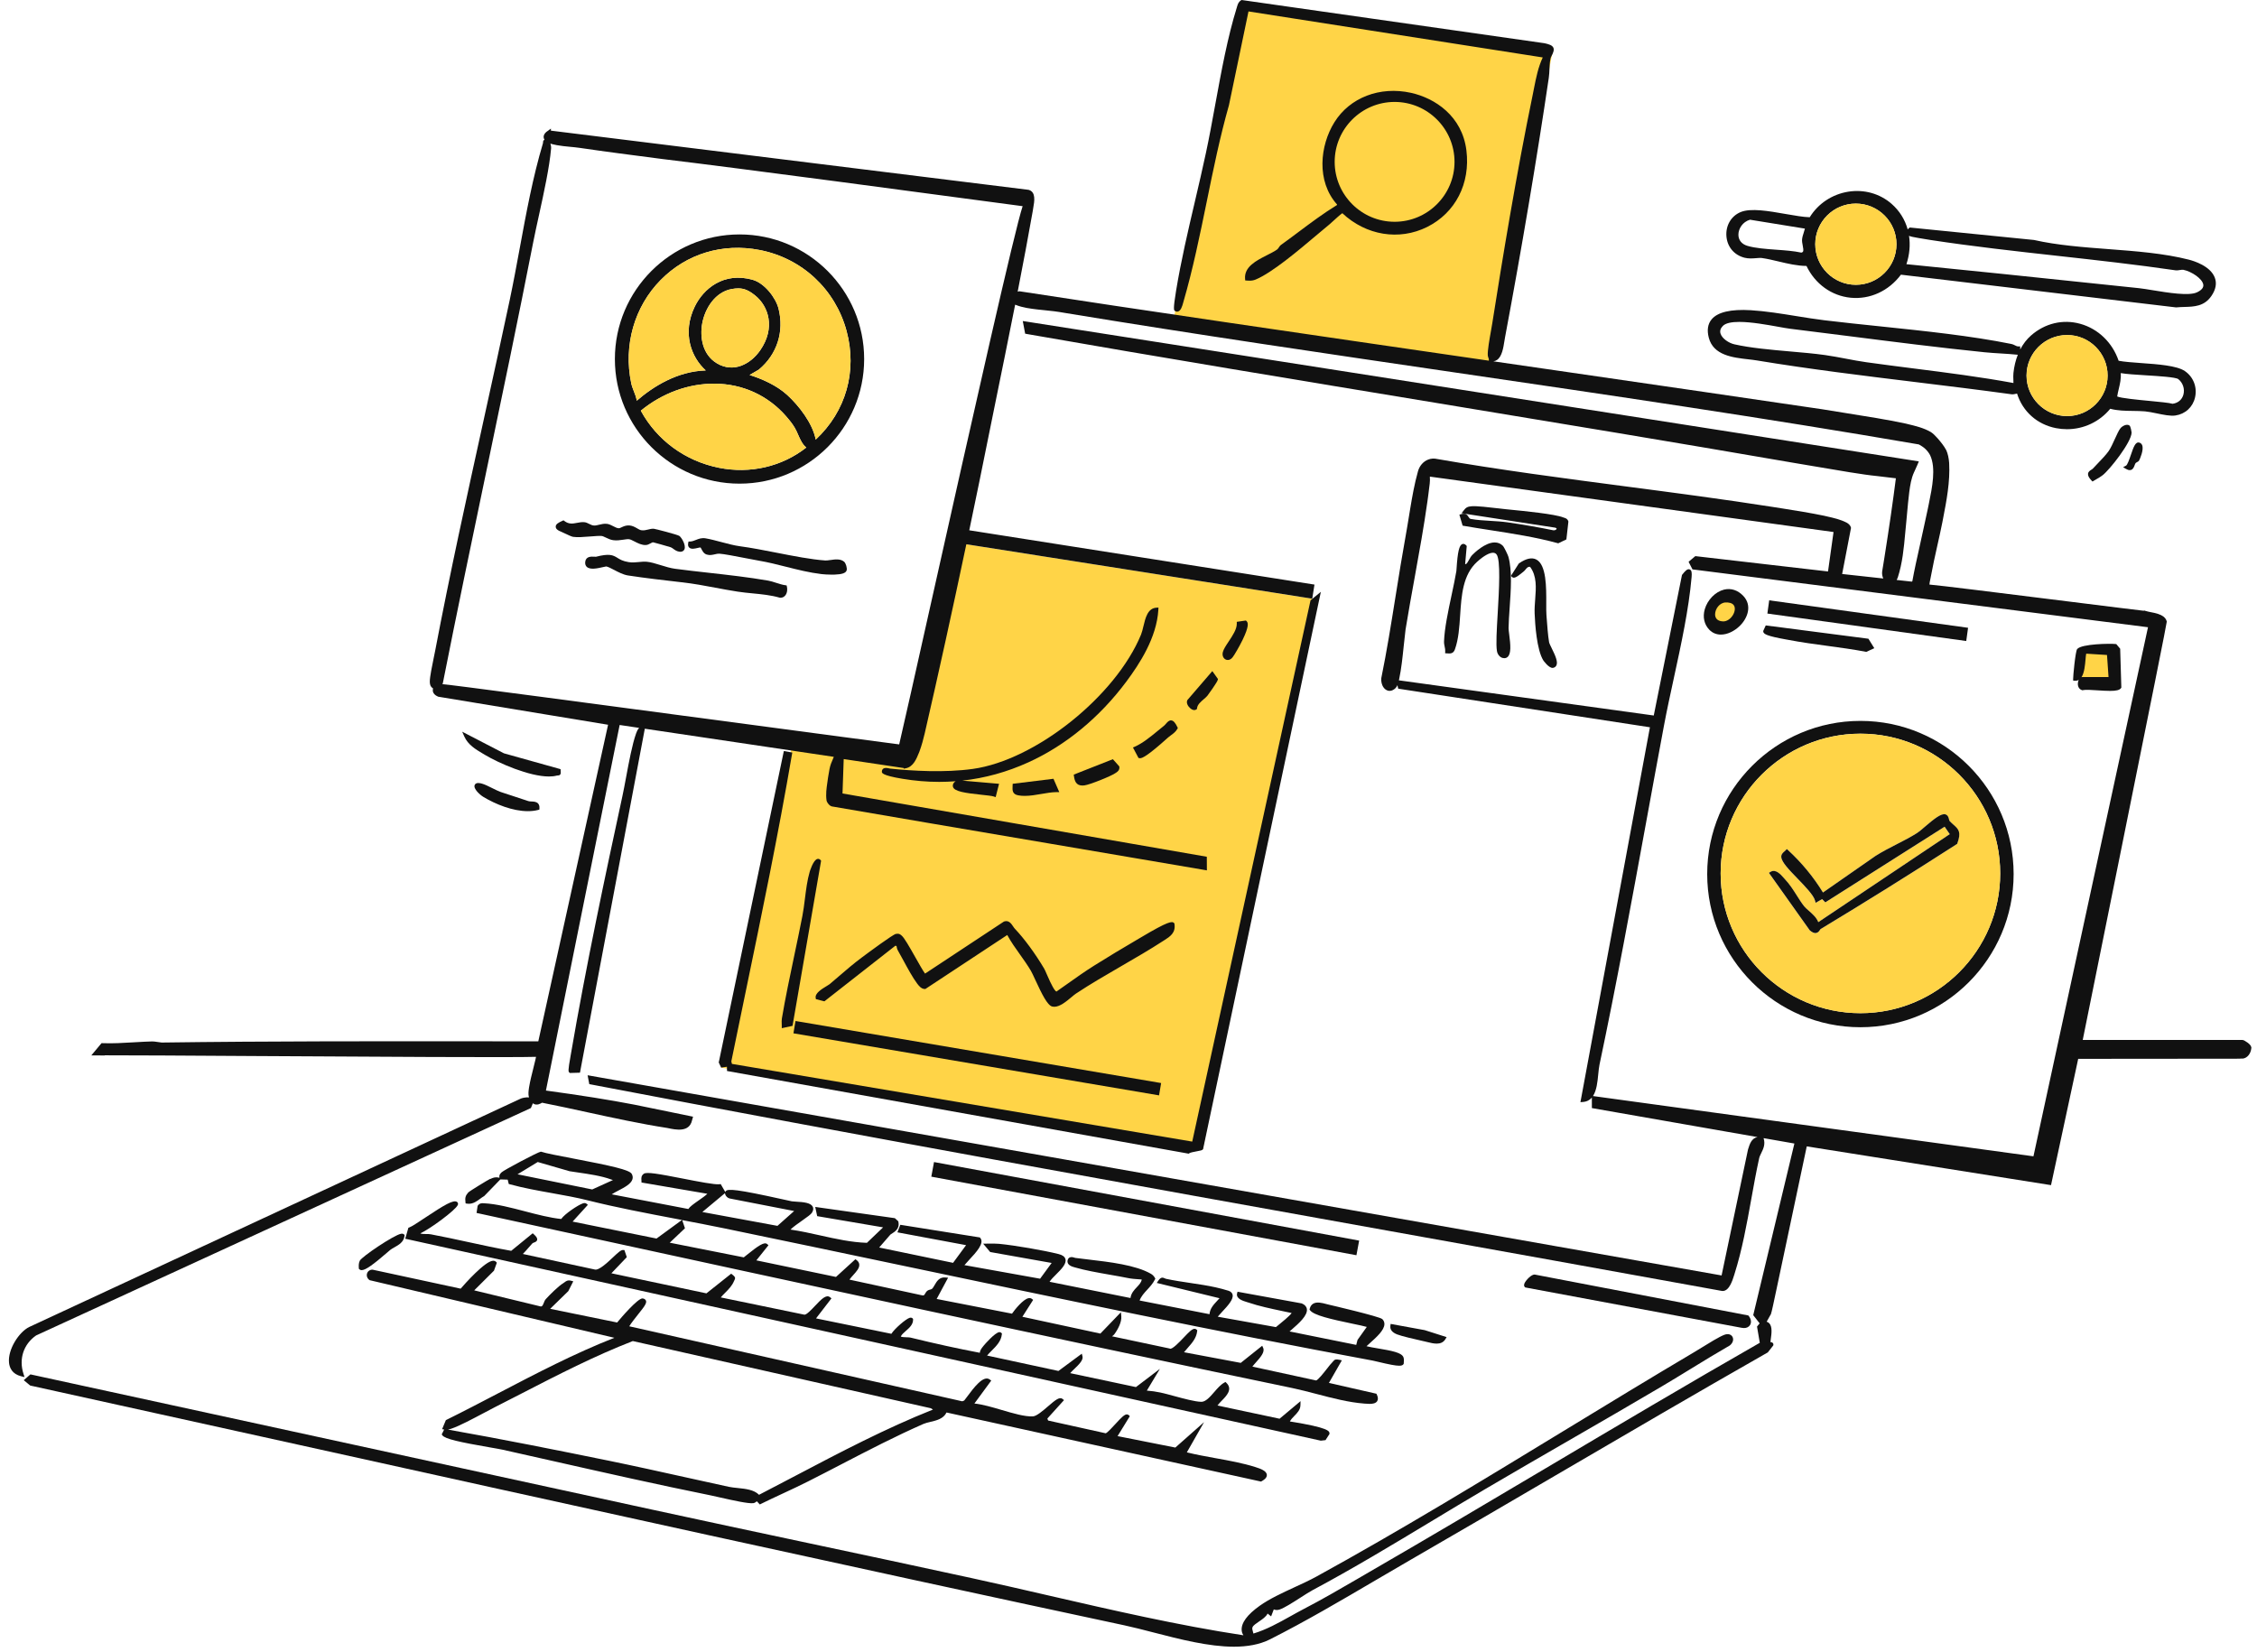 <?xml version="1.0" encoding="UTF-8"?>
<svg xmlns="http://www.w3.org/2000/svg" width="194" height="142" viewBox="0 0 194 142" fill="none">
  <path d="M181.8 55.812H178.918V58.695H181.8V55.812Z" fill="#FFD447"></path>
  <path d="M148.224 53.611C148.843 53.611 149.346 53.109 149.346 52.489C149.346 51.87 148.843 51.367 148.224 51.367C147.604 51.367 147.102 51.87 147.102 52.489C147.102 53.109 147.604 53.611 148.224 53.611Z" fill="#FFD447"></path>
  <path d="M100.801 27.81L128.214 31.69L133.518 4.099L106.337 0.562L100.801 27.81Z" fill="#FFD447"></path>
  <path d="M83.061 46.787L112.793 51.465L103.377 98.817L92.295 97L61.984 91.774L68.199 63.553L78.128 65.179L81.758 46.629" fill="#FFD447"></path>
  <path d="M193.501 89.997C193.486 89.944 193.457 89.889 193.432 89.853C193.295 89.679 193.122 89.571 192.94 89.463C192.927 89.455 192.913 89.449 192.896 89.441L192.848 89.42C192.83 89.413 192.811 89.407 192.79 89.403C192.769 89.399 192.746 89.397 192.717 89.395H179.021C179.348 87.751 180.715 80.99 182.16 73.848C184.904 60.275 186.266 53.468 186.247 53.428C186.24 53.413 186.234 53.396 186.229 53.38C186.214 53.333 186.197 53.281 186.163 53.23L186.153 53.214C186.124 53.17 186.092 53.12 186.051 53.086L186 53.035L185.985 53.022C185.665 52.777 185.284 52.703 184.915 52.632C184.746 52.598 184.588 52.567 184.439 52.522L184.288 52.475L184.278 52.504C183.675 52.438 180.899 52.092 177.975 51.726C171.531 50.92 166.79 50.331 165.844 50.249C165.852 50.112 165.884 49.965 165.915 49.822C165.937 49.72 165.958 49.619 165.973 49.525C166.132 48.653 166.329 47.773 166.519 46.92C166.666 46.266 166.818 45.588 166.951 44.918L167.016 44.579C167.317 43.025 167.627 41.416 167.54 39.799C167.506 39.366 167.429 39.011 167.296 38.708C167.092 38.319 166.808 37.979 166.555 37.688L166.468 37.594C166.323 37.436 166.171 37.273 165.958 37.135C165.347 36.783 164.659 36.617 163.993 36.458L163.803 36.411C162.154 36.061 160.466 35.795 158.834 35.537C158.112 35.423 157.367 35.305 156.632 35.181C151.056 34.354 142.664 33.137 133.779 31.845C131.995 31.587 130.183 31.325 128.361 31.059C128.477 31.046 128.585 31.005 128.682 30.936C129.104 30.638 129.219 29.906 129.311 29.319C129.328 29.208 129.344 29.105 129.362 29.015C130.797 21.365 132.099 13.646 133.126 6.69C133.163 6.444 133.175 6.176 133.186 5.915C133.204 5.502 133.221 5.073 133.346 4.843C133.52 4.519 133.604 4.293 133.517 4.098C133.418 3.884 133.149 3.806 132.767 3.717L106.777 0.008L106.72 0L106.67 0.031C106.448 0.168 106.388 0.376 106.335 0.561C106.327 0.59 106.319 0.619 106.309 0.65C105.521 3.168 104.978 6.14 104.452 9.015C104.186 10.466 103.936 11.838 103.657 13.137C103.367 14.499 103.038 15.903 102.721 17.262C102.124 19.808 101.508 22.44 101.088 25.004C100.825 26.603 100.905 26.664 100.978 26.719C101.07 26.788 101.175 26.808 101.27 26.774C101.495 26.696 101.612 26.358 101.705 26.005L101.72 25.95C102.537 23.143 103.141 20.185 103.727 17.324C104.286 14.58 104.866 11.742 105.635 9.041L107.314 0.982L132.607 4.938C132.216 5.765 132.033 6.689 131.856 7.583C131.824 7.749 131.792 7.914 131.758 8.078C130.333 14.972 129.146 22.223 128.272 27.77C128.247 27.928 128.209 28.141 128.168 28.379C128.029 29.158 127.856 30.127 127.881 30.538C127.885 30.619 127.913 30.691 127.935 30.756C127.955 30.807 127.973 30.857 127.973 30.896V31.004C112.864 28.808 96.964 26.488 87.659 25.042L87.63 25.037L87.475 25.07C87.973 22.516 88.397 20.254 88.768 18.151C88.776 18.072 88.795 17.962 88.816 17.848C88.912 17.314 89.057 16.508 88.428 16.323L88.417 16.319L47.353 11.23V11.053L47.099 11.243C47.081 11.257 47.063 11.268 47.045 11.28C46.991 11.317 46.929 11.359 46.871 11.428C46.729 11.589 46.718 11.739 46.734 11.834C46.744 11.899 46.768 11.959 46.804 12.015C46.783 12.023 46.763 12.033 46.747 12.047C46.678 12.108 46.678 12.187 46.678 12.234C46.678 12.262 46.678 12.289 46.667 12.323C45.806 15.196 45.23 18.32 44.674 21.339C44.402 22.814 44.119 24.341 43.813 25.79C43.089 29.203 42.324 32.685 41.584 36.053C40.149 42.577 38.664 49.324 37.405 55.94C37.378 56.08 37.339 56.269 37.294 56.483C37.147 57.2 36.944 58.184 36.944 58.577C36.946 58.806 36.968 59.009 37.224 59.18C37.181 59.319 37.199 59.489 37.275 59.59C37.366 59.736 37.51 59.817 37.65 59.88L37.669 59.889L52.267 62.301L46.27 89.515C44.716 89.515 43.162 89.513 41.606 89.511C32.52 89.504 23.125 89.494 13.891 89.618C13.804 89.608 13.715 89.594 13.628 89.581C13.422 89.549 13.207 89.516 12.982 89.526C12.784 89.532 12.585 89.539 12.389 89.549C12.068 89.563 11.749 89.582 11.428 89.602C10.593 89.652 9.729 89.703 8.887 89.674L8.731 89.668L8.629 89.789C8.571 89.86 8.47 89.981 8.365 90.105C8.247 90.245 8.128 90.388 8.065 90.464L7.851 90.724L9.018 90.729L9.002 90.716C10.601 90.708 16.166 90.743 22.011 90.779C31.951 90.838 44.205 90.912 46.075 90.846C46.067 90.887 46.057 90.927 46.049 90.966C46.041 91.003 46.035 91.038 46.028 91.069C45.967 91.335 45.899 91.601 45.833 91.867C45.704 92.378 45.57 92.907 45.48 93.443L45.465 93.538C45.43 93.78 45.39 94.067 45.467 94.335C45.201 94.308 44.877 94.383 44.767 94.436L2.506 114.072C1.621 114.509 0.651 116.018 0.777 117.154C0.823 117.576 1.044 118.118 1.829 118.308L2.107 118.374L2.02 118.104C1.604 116.819 2.018 115.555 3.1 114.799L45.575 95.275L45.632 95.249L45.804 94.836C45.823 94.849 45.841 94.865 45.864 94.878C46.148 95.054 46.462 94.867 46.589 94.791C46.591 94.791 46.592 94.791 46.592 94.79C47.901 95.047 49.227 95.336 50.51 95.617C52.744 96.103 55.054 96.606 57.347 96.961L57.403 96.972C58.09 97.117 59.241 97.361 59.481 96.315L59.571 95.992L59.238 95.924C58.728 95.816 57.827 95.633 56.923 95.449C55.983 95.257 55.038 95.065 54.519 94.956C52.362 94.541 50.013 94.167 46.925 93.745L53.262 62.32L54.935 62.569C54.793 62.725 54.721 62.922 54.675 63.049C54.343 63.981 54.065 65.478 53.818 66.802C53.707 67.395 53.603 67.958 53.502 68.422C52.038 75.188 50.368 83.041 49.067 90.634L49.046 90.756C48.809 92.07 48.853 92.112 48.931 92.188L48.98 92.234L49.85 92.21L55.425 62.641L71.67 65.059C71.639 65.154 71.596 65.248 71.552 65.346C71.509 65.445 71.464 65.546 71.425 65.653C71.319 65.946 71.27 66.252 71.224 66.549C71.207 66.646 71.193 66.741 71.174 66.844C71.157 66.978 71.138 67.113 71.117 67.25C71.043 67.755 70.966 68.279 71.048 68.823C71.061 68.878 71.088 68.941 71.127 69.001L71.145 69.027C71.201 69.107 71.306 69.257 71.478 69.314L71.501 69.32C76.392 70.166 83.461 71.367 90.296 72.528C95.205 73.362 99.943 74.168 103.549 74.785L103.738 74.817L103.731 73.648L72.418 68.208L72.521 65.251C72.971 65.319 73.8 65.441 74.669 65.572C75.897 65.756 77.267 65.959 77.68 66.022L77.683 66.075L77.861 66.041C78.499 65.92 78.779 65.224 78.984 64.716L79.029 64.606C79.231 64.063 79.371 63.517 79.482 63.051C80.683 57.831 81.883 52.38 83.061 46.785L112.637 51.439L112.793 51.463L112.985 50.252L83.313 45.584C83.601 44.205 83.888 42.819 84.175 41.424C84.596 39.321 85.041 37.141 85.471 35.034C86.063 32.136 86.674 29.142 87.256 26.192C87.274 26.198 87.29 26.205 87.304 26.208C87.914 26.453 88.587 26.532 89.184 26.604C89.406 26.627 89.6 26.648 89.777 26.666C90.374 26.725 90.804 26.769 91.62 26.914C102.767 28.75 114.131 30.415 125.122 32.028C138.188 33.943 151.698 35.924 164.931 38.203C165.125 38.31 165.325 38.431 165.489 38.587C165.663 38.752 165.805 38.938 165.907 39.138C166.421 40.241 166.078 41.916 165.802 43.262C165.768 43.423 165.736 43.58 165.708 43.723C165.594 44.228 165.488 44.734 165.38 45.24C165.263 45.785 165.144 46.346 165.018 46.897L164.996 46.997C164.78 47.965 164.554 48.966 164.374 49.964L164.328 49.998L163.027 49.854C163.06 49.796 163.09 49.731 163.118 49.659C163.529 48.397 163.648 47.086 163.763 45.817C163.795 45.459 163.827 45.1 163.866 44.74C163.885 44.536 163.904 44.331 163.922 44.126C163.977 43.526 164.033 42.907 164.109 42.305C164.188 41.708 164.278 41.129 164.52 40.599L164.535 40.568C164.557 40.518 164.603 40.42 164.648 40.32C164.723 40.154 164.759 40.077 164.775 40.035H164.777L164.933 39.661L88.359 27.665L87.912 27.596L88.117 28.684L88.225 28.703C88.225 28.703 88.238 28.705 88.252 28.708L88.333 28.723C99.669 30.71 111.692 32.695 123.318 34.613C133.578 36.308 144.187 38.058 154.242 39.798C154.699 39.87 155.339 39.98 156.079 40.107C157.922 40.423 160.214 40.818 161.324 40.92L162.96 41.115C162.715 43.054 162.384 45.348 161.973 47.937C161.951 48.089 161.918 48.285 161.885 48.485C161.846 48.718 161.806 48.955 161.78 49.13C161.757 49.335 161.793 49.546 161.876 49.728L158.341 49.341L159.088 45.459L159.104 45.377L159.083 45.313C159.018 45.105 158.846 44.998 158.731 44.929C158.203 44.657 157.625 44.524 157.066 44.399C156.969 44.376 156.874 44.353 156.774 44.331C155.604 44.088 154.409 43.899 153.253 43.715C152.95 43.668 152.647 43.62 152.344 43.572C148.158 42.916 143.885 42.356 139.755 41.815C134.431 41.117 128.924 40.394 123.546 39.459C123.28 39.393 123.001 39.409 122.757 39.506C122.341 39.666 122.016 40.04 121.885 40.502C121.574 41.595 121.376 42.766 121.218 43.707C121.052 44.765 120.865 45.834 120.684 46.867C120.586 47.434 120.486 48 120.391 48.568C120.236 49.495 120.088 50.42 119.941 51.347C119.577 53.626 119.201 55.985 118.729 58.293C118.713 58.434 118.722 58.58 118.759 58.727C118.821 58.985 118.996 59.29 119.306 59.37C119.564 59.44 119.819 59.294 119.959 59.146C120.028 59.072 120.076 58.986 120.115 58.9L120.183 59.199L141.819 62.517L135.883 94.54L135.844 94.743L136.051 94.728C136.396 94.704 136.646 94.562 136.828 94.348V94.572L136.829 95.12V95.252L151.066 97.745C150.55 97.843 150.395 98.343 150.255 98.796L150.244 98.838L147.979 109.639L50.736 92.471L50.507 92.431L50.652 93.194L50.758 93.213C73.661 97.591 96.995 101.784 119.557 105.839C128.885 107.515 138.53 109.248 148.014 110.972H148.027C148.045 110.975 148.061 110.975 148.077 110.975C148.632 110.975 148.914 110.077 149.067 109.587L149.086 109.524C149.745 107.446 150.145 105.225 150.531 103.076C150.74 101.912 150.956 100.709 151.209 99.56C151.241 99.418 151.314 99.269 151.39 99.115C151.562 98.763 151.757 98.367 151.591 97.849L151.586 97.835L154.237 98.299L150.735 112.903L150.7 113.053L151.25 113.759L151.025 114.033L151.262 115.429C145.095 118.955 138.878 122.643 132.867 126.209C127.918 129.145 122.799 132.18 117.741 135.106C117.368 135.322 116.999 135.537 116.633 135.751C115.097 136.644 113.647 137.489 112.071 138.306C111.681 138.51 111.287 138.729 110.907 138.942C109.896 139.504 108.853 140.088 107.738 140.421C107.725 140.362 107.707 140.304 107.691 140.249C107.642 140.085 107.615 139.978 107.665 139.865C107.729 139.72 107.978 139.551 108.218 139.388C108.511 139.19 108.832 138.972 108.956 138.703L109.259 138.946L109.488 138.345C109.63 138.403 109.775 138.427 109.991 138.355C110.389 138.224 111.087 137.778 111.761 137.346C112.168 137.084 112.553 136.838 112.82 136.693C116.283 134.844 119.709 132.777 123.023 130.778C124.555 129.854 126.138 128.898 127.702 127.979C130.084 126.577 132.554 125.152 134.942 123.772C137.592 122.242 140.331 120.66 142.88 119.153C143.715 118.658 144.558 118.142 145.373 117.643C146.45 116.982 147.566 116.3 148.678 115.66L148.699 115.645C148.956 115.436 149.041 115.131 148.909 114.904C148.809 114.733 148.569 114.602 148.195 114.749C147.742 114.929 146.907 115.444 146.238 115.858C146.002 116.003 145.789 116.135 145.622 116.234C141.841 118.471 138.013 120.804 134.308 123.061C127.413 127.262 120.283 131.607 113.162 135.519C112.603 135.827 111.968 136.12 111.295 136.43C110.228 136.923 109.126 137.433 108.29 138.026C107.196 138.803 106.67 139.52 106.73 140.16C106.746 140.351 106.817 140.473 106.875 140.571C101.286 139.719 95.635 138.418 90.167 137.159C87.988 136.656 85.734 136.137 83.519 135.655C78.873 134.642 74.146 133.638 69.574 132.666C65.115 131.718 60.505 130.738 55.981 129.753L2.692 118.16L2.614 118.144L2.041 118.642L2.592 119.1L2.631 119.11C10.262 120.791 17.894 122.477 25.524 124.163C48.819 129.313 72.905 134.637 96.632 139.712C97.401 139.877 98.239 140.093 99.126 140.323C101.407 140.912 103.888 141.552 106.061 141.552C107.204 141.552 108.263 141.374 109.163 140.92C112.222 139.374 115.269 137.584 118.216 135.853C119.224 135.261 120.267 134.649 121.292 134.057C125.437 131.665 129.664 129.193 133.752 126.802C139.699 123.325 145.849 119.729 151.923 116.271L151.951 116.255L152.42 115.656L152.428 115.626C152.442 115.571 152.433 115.516 152.402 115.471C152.351 115.392 152.257 115.374 152.176 115.363C152.183 115.291 152.197 115.183 152.21 115.091C152.272 114.647 152.357 114.043 152.073 113.748C152.01 113.685 151.938 113.64 151.852 113.614C151.975 113.396 152.226 112.948 152.236 112.934L152.226 112.929C152.286 112.784 152.399 112.249 152.879 109.98C153.242 108.275 153.71 106.06 154.142 104.014C154.67 101.506 155.131 99.316 155.299 98.544L176.295 101.876L178.631 91.02C179.416 91.019 181.907 91.017 184.58 91.014L192 91.008C192.4 91.008 192.619 91.008 192.738 90.991V91.004C193.196 90.969 193.472 90.527 193.509 90.115L193.517 90.05L193.501 89.997ZM79.929 52.27C78.68 57.861 77.685 62.309 77.29 63.989C75.444 63.752 70.263 63.06 64.288 62.262C58.448 61.484 51.828 60.602 46.647 59.917C40.745 59.138 38.722 58.877 38.003 58.809L38.055 58.775L38.068 58.709C39.272 52.62 40.565 46.44 41.814 40.46C43.159 34.031 44.548 27.381 45.831 20.83C45.972 20.116 46.146 19.323 46.33 18.483C46.75 16.564 47.228 14.391 47.368 12.766C47.381 12.602 47.347 12.471 47.31 12.345C47.458 12.394 47.606 12.426 47.745 12.453L47.861 12.478C48.233 12.547 48.614 12.582 48.981 12.618C49.259 12.644 49.546 12.671 49.823 12.711C52.061 13.039 54.359 13.337 56.584 13.624L56.968 13.674C63.801 14.494 79.656 16.619 87.275 17.64L87.901 17.723C87.206 19.806 83.737 35.234 79.929 52.27ZM174.785 99.398C172.426 99.075 165.965 98.191 159.05 97.245C149.22 95.9 138.126 94.383 137.252 94.262L136.924 94.217C137.242 93.734 137.315 92.99 137.377 92.344C137.408 92.041 137.436 91.754 137.484 91.522C138.944 84.62 140.234 77.564 141.483 70.742C141.985 67.998 142.504 65.162 143.026 62.377C143.271 61.066 143.563 59.727 143.871 58.306C144.505 55.39 145.159 52.375 145.401 49.612C145.432 49.254 145.415 49.019 145.238 48.948C145.038 48.867 144.846 49.083 144.598 49.395L144.574 49.425L142.149 61.506L120.241 58.482C120.246 58.463 120.252 58.443 120.257 58.421C120.457 57.469 120.557 56.491 120.655 55.545C120.705 55.069 120.755 54.579 120.816 54.103C121.06 52.603 121.337 51.076 121.605 49.601C121.99 47.479 122.388 45.284 122.693 43.111C122.715 42.937 122.74 42.764 122.764 42.588C122.809 42.255 122.856 41.91 122.891 41.573C122.919 41.381 122.911 41.181 122.904 40.989C122.904 40.984 122.904 40.978 122.902 40.971L157.601 45.733L157.127 49.124L145.859 47.821L145.722 47.805L145.614 47.895C145.577 47.928 145.507 47.986 145.438 48.044C145.359 48.11 145.278 48.176 145.236 48.213L145.143 48.295L145.478 48.946L184.631 53.918C184.243 55.706 182.368 64.373 180.34 73.742C178.02 84.454 175.504 96.084 174.785 99.398Z" fill="#111111"></path>
  <path d="M129.655 47.861C129.611 47.706 129.295 47.037 129.174 46.914C128.986 46.724 128.75 46.629 128.476 46.629H128.473C127.648 46.632 126.727 47.525 126.551 47.704C126.435 47.824 126.348 47.98 126.266 48.131C126.179 48.291 126.079 48.471 125.99 48.494C125.976 48.497 125.956 48.497 125.936 48.489L126.073 46.935L126.029 46.884C125.897 46.73 125.768 46.745 125.703 46.766C125.426 46.859 125.292 47.419 125.196 48.907C125.189 49.005 125.184 49.075 125.181 49.097C125.081 49.698 124.933 50.387 124.778 51.119C124.475 52.541 124.161 54.011 124.122 55.136C124.115 55.3 124.148 55.452 124.177 55.597C124.206 55.736 124.232 55.866 124.223 55.997L124.215 56.153L124.393 56.166C124.651 56.185 124.92 56.205 125.057 55.821C125.373 54.941 125.441 53.89 125.508 52.871C125.62 51.164 125.736 49.397 126.98 48.278C127.543 47.772 128.047 47.495 128.362 47.516C128.471 47.524 128.558 47.567 128.628 47.649C129.005 48.096 128.85 50.754 128.736 52.695C128.65 54.148 128.576 55.402 128.668 55.952C128.697 56.195 128.886 56.489 129.15 56.558C129.205 56.572 129.255 56.579 129.3 56.579C129.434 56.579 129.527 56.526 129.585 56.474C129.908 56.19 129.838 55.425 129.722 54.527C129.693 54.298 129.668 54.098 129.669 53.995C129.676 53.487 129.718 52.892 129.761 52.263C129.867 50.758 129.988 49.052 129.655 47.862V47.861Z" fill="#111111"></path>
  <path d="M134.447 44.503C134.419 44.495 134.392 44.487 134.366 44.477C133.636 44.187 131.01 43.928 129.749 43.804L129.467 43.776C129.307 43.76 129.09 43.734 128.841 43.705C128.027 43.61 126.913 43.481 126.486 43.518C126.136 43.549 126.006 43.621 125.79 43.905L125.628 44.118L133.69 45.361C133.726 45.374 133.81 45.409 133.8 45.456C133.787 45.514 133.681 45.604 133.51 45.583C132.269 45.33 130.952 45.101 129.596 44.903C129.122 44.834 128.609 44.803 128.113 44.774C127.537 44.74 126.944 44.705 126.428 44.61C126.33 44.592 126.293 44.537 126.228 44.435C126.138 44.292 126.002 44.074 125.593 44.197L125.441 44.242L125.719 45.185L125.817 45.203C126.581 45.337 127.369 45.459 128.134 45.577C130.037 45.872 132.006 46.178 133.881 46.688L133.937 46.704L134.638 46.368L134.811 44.837L134.801 44.806C134.735 44.589 134.563 44.539 134.45 44.507L134.447 44.503Z" fill="#111111"></path>
  <path d="M133.152 55.206C133.055 54.653 132.989 53.738 132.939 53.069L132.923 52.846C132.905 52.609 132.907 52.275 132.908 51.887C132.915 50.481 132.924 48.556 132.057 48.099C131.673 47.897 131.175 48.005 130.576 48.421L130.55 48.439L129.871 49.504L129.961 49.594C130.14 49.775 130.43 49.561 130.853 49.217C130.893 49.183 130.927 49.156 130.95 49.14C131.017 49.088 131.072 49.021 131.127 48.955C131.258 48.795 131.343 48.7 131.517 48.724C132.11 49.516 132.033 50.529 131.957 51.511C131.927 51.914 131.894 52.332 131.909 52.727C131.944 53.641 132.088 55.862 132.657 56.77C132.662 56.776 133.103 57.413 133.45 57.413C133.469 57.413 133.487 57.411 133.505 57.407C133.632 57.379 133.726 57.308 133.779 57.2C133.927 56.896 133.698 56.378 133.382 55.735C133.277 55.52 133.168 55.297 133.152 55.206Z" fill="#111111"></path>
  <path d="M32.014 109.143C31.797 109.143 31.616 109.269 31.552 109.462C31.484 109.665 31.561 109.888 31.747 110.027L31.774 110.046L52.807 114.998C49.385 116.341 46.081 118.068 42.881 119.739C41.41 120.508 39.888 121.303 38.377 122.05L38.324 122.077L38.002 122.851L38.177 122.885L37.968 123.301L38.021 123.378C38.239 123.696 39.565 123.978 42.101 124.418C42.577 124.5 42.986 124.571 43.189 124.616C44.674 124.946 46.159 125.282 47.644 125.617C52.03 126.607 56.565 127.631 61.054 128.538C61.233 128.574 61.501 128.635 61.812 128.706C63.12 129.003 64.329 129.265 64.751 129.214C64.862 129.201 64.965 129.125 65.057 129.052L65.309 129.325L65.415 129.272C66.025 128.972 66.653 128.678 67.261 128.396C67.99 128.058 68.743 127.706 69.47 127.339C70.434 126.852 71.409 126.346 72.352 125.856C74.628 124.674 76.984 123.452 79.37 122.404C79.539 122.33 79.748 122.28 79.969 122.228C80.499 122.103 81.096 121.963 81.359 121.419L108.39 127.357L108.442 127.328C108.56 127.263 108.919 127.068 108.892 126.771C108.861 126.443 108.376 126.26 107.924 126.117C106.841 125.772 105.639 125.554 104.475 125.345C103.652 125.196 102.806 125.043 102.015 124.847L103.496 122.249L101.026 124.434L96.061 123.45L97.115 121.737L97.025 121.648C96.982 121.605 96.922 121.585 96.856 121.582C96.65 121.587 96.396 121.842 95.864 122.42C95.613 122.694 95.2 123.146 95.044 123.207L90.091 122.111L90.025 121.94L91.457 120.355L91.322 120.25C91.062 120.047 90.674 120.381 90.087 120.887C89.647 121.266 89.1 121.737 88.787 121.753C88.099 121.792 87.085 121.493 86.105 121.205C85.291 120.965 84.451 120.718 83.754 120.649L85.202 118.677L85.073 118.582C84.522 118.177 83.679 119.317 83.121 120.072C83.022 120.204 82.935 120.321 82.877 120.392L82.708 120.457L54.089 114.01C54.216 113.78 54.608 113.288 54.856 112.975C55.17 112.58 55.365 112.332 55.435 112.195L55.456 112.155C55.511 112.048 55.58 111.918 55.517 111.787C55.452 111.655 55.298 111.626 55.246 111.616C55.238 111.616 55.23 111.614 55.222 111.614C54.806 111.614 53.379 113.277 53.046 113.684L47.29 112.508L48.83 111.005L48.849 110.987L49.275 110.144L49.086 110.093C48.796 110.015 48.64 110.136 48.514 110.235C48.48 110.26 48.445 110.288 48.404 110.312C48.019 110.536 47.234 111.319 46.918 111.669C46.831 111.764 46.784 111.885 46.739 112.003C46.658 112.206 46.612 112.296 46.492 112.309L40.76 110.921L42.433 109.256L42.459 109.23L42.707 108.542L42.638 108.471C42.591 108.424 42.507 108.368 42.375 108.376C41.679 108.413 39.955 110.359 39.596 110.775L32.05 109.148L32.016 109.145L32.014 109.143ZM52.157 125.53C48.079 124.697 43.275 123.733 38.505 122.889C38.611 122.872 38.712 122.838 38.817 122.802C39.47 122.586 40.671 121.948 41.637 121.435C41.985 121.252 42.301 121.082 42.551 120.955C43.321 120.565 44.09 120.168 44.861 119.772C47.938 118.187 51.121 116.549 54.392 115.279L80.014 121.055L80.192 121.168C76.136 122.78 72.213 124.842 68.417 126.837C67.377 127.384 66.305 127.948 65.243 128.495C64.817 128.055 64.071 127.979 63.408 127.911C63.133 127.884 62.871 127.856 62.644 127.808C61.459 127.55 60.274 127.287 59.089 127.026C56.818 126.523 54.469 126.002 52.156 125.528L52.157 125.53Z" fill="#111111"></path>
  <path d="M39.351 103.583C39.399 103.461 39.351 103.369 39.289 103.324C38.985 103.098 38.184 103.585 36.555 104.666C35.957 105.063 35.393 105.439 35.18 105.513L35.103 105.54L34.832 106.483L113.502 123.836L113.528 123.842L113.934 123.796L114.278 123.262L114.274 123.209C114.263 123.028 114.242 122.725 110.871 122.19C110.965 122.011 111.111 121.859 111.266 121.701C111.515 121.448 111.769 121.186 111.779 120.796L111.787 120.444L109.986 121.955L104.649 120.82C104.745 120.681 104.889 120.534 105.031 120.389C105.429 119.981 105.972 119.422 105.421 118.879L105.335 118.795L105.231 118.853C104.923 119.024 104.642 119.346 104.373 119.657C104.007 120.078 103.627 120.521 103.241 120.502C102.698 120.486 101.758 120.231 100.928 120.006C100.491 119.888 100.077 119.775 99.753 119.706C99.374 119.625 98.972 119.567 98.576 119.538L99.7 117.668L97.639 119.235L91.987 118.037C92.069 117.939 92.216 117.799 92.332 117.686C92.726 117.309 93.132 116.917 93.045 116.591L92.985 116.364L90.978 117.849L84.844 116.525C84.96 116.386 85.096 116.251 85.236 116.109C85.637 115.706 86.053 115.29 86.113 114.703L86.121 114.632L86.073 114.579C86.029 114.533 85.972 114.508 85.902 114.512C85.534 114.528 84.593 115.622 84.585 115.634C84.56 115.664 84.536 115.695 84.51 115.727C84.388 115.879 84.231 116.069 84.222 116.288C82.373 115.937 80.369 115.498 78.262 114.981C78.184 114.961 78.076 114.958 77.941 114.955C77.809 114.952 77.511 114.942 77.428 114.892V114.889C77.498 114.724 77.675 114.57 77.864 114.405C78.157 114.149 78.491 113.859 78.483 113.436V113.375L78.439 113.33C78.405 113.294 78.331 113.243 78.197 113.278C77.873 113.367 76.892 114.215 76.618 114.655L70.142 113.331L71.469 111.608L71.346 111.51C71.009 111.242 70.569 111.71 70.058 112.251C69.76 112.567 69.313 113.045 69.136 113.011L61.952 111.528C62.065 111.392 62.194 111.263 62.328 111.129C62.621 110.834 62.926 110.53 63.092 110.12C63.108 110.082 63.123 110.052 63.136 110.028C63.248 109.809 63.148 109.728 62.949 109.567L62.849 109.487L60.721 111.178L52.551 109.453L53.876 108.066L53.671 107.457L53.561 107.452C53.376 107.441 53.142 107.654 52.679 108.091C52.193 108.548 51.458 109.24 51.114 109.127L44.94 107.792C45.117 107.617 45.28 107.428 45.438 107.246C45.544 107.123 45.649 107.001 45.76 106.882C45.789 106.851 45.854 106.827 45.91 106.806C46.009 106.769 46.146 106.719 46.172 106.575C46.2 106.424 46.081 106.279 45.891 106.106L45.789 106.014L43.942 107.522C42.696 107.302 41.438 107.028 40.221 106.764C39.178 106.537 38.101 106.303 37.034 106.103C36.9 106.077 36.757 106.077 36.617 106.079C36.385 106.077 36.231 106.072 36.131 106.021C36.987 105.631 39.18 104.01 39.349 103.58L39.351 103.583Z" fill="#111111"></path>
  <path d="M80.283 99.891L80.051 101.148L116.592 107.901L116.825 106.644L80.283 99.891Z" fill="#111111"></path>
  <path d="M131.108 110.671L149.689 114.137C149.763 114.153 149.834 114.161 149.902 114.161C150.131 114.161 150.32 114.071 150.424 113.903C150.561 113.684 150.52 113.387 150.316 113.126L150.279 113.08L131.934 109.565C131.634 109.52 131.153 110.062 131.042 110.305C130.954 110.497 131.024 110.6 131.074 110.642L131.107 110.671H131.108Z" fill="#111111"></path>
  <path d="M34.472 106.055C33.842 106.174 31.099 108.025 30.929 108.368C30.819 108.586 30.832 108.808 30.843 109.005L30.846 109.063L30.887 109.105C30.937 109.156 31 109.184 31.082 109.184C31.416 109.184 32.059 108.729 33.318 107.638C33.416 107.552 33.49 107.488 33.532 107.454C33.63 107.373 33.763 107.299 33.901 107.222C34.264 107.019 34.714 106.766 34.769 106.238L34.777 106.158L34.715 106.103C34.628 106.026 34.511 106.048 34.472 106.056V106.055Z" fill="#111111"></path>
  <path d="M122.286 115.272L122.54 115.33C122.597 115.343 122.655 115.357 122.714 115.372C122.95 115.43 123.225 115.499 123.487 115.499C123.785 115.499 124.065 115.409 124.241 115.112L124.344 114.94L122.461 114.34L119.532 113.805L119.51 113.971C119.468 114.29 119.659 114.537 120.083 114.704C120.486 114.864 121.613 115.12 122.286 115.272Z" fill="#111111"></path>
  <path d="M42.136 101.336L42.102 101.352C41.953 101.42 40.351 102.392 40.249 102.506C40.014 102.774 39.961 102.958 40.008 103.328L40.022 103.448L40.142 103.466C40.196 103.474 40.249 103.478 40.301 103.478C40.688 103.478 40.991 103.254 41.262 103.054C41.384 102.964 41.499 102.879 41.62 102.813L43.006 101.384L43.638 101.402L43.73 101.778L43.82 101.802C44.994 102.124 46.245 102.348 47.454 102.564C48.494 102.75 49.567 102.942 50.57 103.195C52.93 103.788 55.576 104.291 58.134 104.778C58.294 104.808 58.455 104.839 58.616 104.87L56.432 106.467L49.218 105.01L50.53 103.569L50.396 103.462C50.303 103.388 50.175 103.419 50.088 103.449C49.68 103.588 48.532 104.352 48.239 104.786C47.265 104.687 46.175 104.402 45.123 104.126C43.928 103.814 42.695 103.49 41.613 103.435H41.591C41.425 103.424 41.236 103.414 41.078 103.623L41.054 103.656L40.962 104.265L48.059 105.808C68.709 110.299 90.065 114.942 111.07 119.317C111.752 119.459 112.444 119.64 113.176 119.831C114.523 120.185 115.918 120.549 117.25 120.652L117.306 120.657C117.438 120.668 117.58 120.679 117.719 120.679C117.989 120.679 118.246 120.636 118.37 120.454C118.468 120.309 118.46 120.115 118.344 119.877L118.31 119.807L114.228 118.877L115.339 116.936L115.126 116.889C114.835 116.827 114.714 116.856 114.591 117.022C114.572 117.047 114.554 117.073 114.525 117.099C114.412 117.202 114.246 117.415 114.054 117.662C113.806 117.979 113.29 118.639 113.126 118.666L107.648 117.476C107.717 117.378 107.848 117.231 107.951 117.115C108.32 116.701 108.739 116.232 108.576 115.869L108.493 115.682L106.648 117.155L101.772 116.24C101.87 116.114 101.98 115.99 102.093 115.863C102.46 115.448 102.839 115.021 102.902 114.428L102.91 114.354L102.858 114.3C102.813 114.252 102.75 114.226 102.683 114.226C102.467 114.226 102.212 114.486 101.743 114.982C101.419 115.324 100.745 116.037 100.553 115.93L100.532 115.919L95.577 114.869C95.644 114.832 95.717 114.782 95.78 114.699C96.086 114.286 96.428 113.633 96.381 113.148L96.347 112.803L94.582 114.636L87.879 113.191L88.804 111.74L88.691 111.652C88.636 111.608 88.543 111.565 88.401 111.594C87.94 111.689 87.221 112.58 86.987 112.924L80.511 111.66L81.493 109.833L81.25 109.814C80.739 109.769 80.516 110.152 80.339 110.459C80.265 110.586 80.196 110.709 80.113 110.789C80.083 110.82 80.015 110.836 79.951 110.854C79.876 110.873 79.791 110.894 79.722 110.946C79.63 111.012 79.576 111.105 79.528 111.187C79.441 111.339 79.41 111.381 79.269 111.35L73.014 109.998C73.099 109.874 73.222 109.738 73.341 109.606C73.623 109.293 73.889 109 73.858 108.69C73.844 108.548 73.768 108.424 73.633 108.323L73.526 108.244L71.856 109.767L65.013 108.342L66.054 107.041L65.94 106.941C65.698 106.732 65.2 107.064 64.171 107.892C64.076 107.97 63.991 108.039 63.931 108.084L57.567 106.823L58.876 105.582L58.637 104.881C59.836 105.11 61.058 105.344 62.229 105.585C67.375 106.648 72.611 107.749 77.674 108.814C90.88 111.59 104.535 114.462 118.01 116.962C118.093 116.976 118.259 117.017 118.451 117.064C119.405 117.292 119.953 117.399 120.267 117.399C120.469 117.399 120.575 117.355 120.632 117.271L120.654 117.236L120.662 117.143C120.675 116.996 120.69 116.815 120.63 116.664C120.477 116.278 119.663 116.116 118.441 115.911C118.065 115.848 117.704 115.787 117.458 115.722C117.548 115.634 117.662 115.532 117.782 115.426C118.318 114.945 118.987 114.346 118.997 113.825C119 113.657 118.939 113.512 118.815 113.391C118.581 113.164 114.285 112.166 114.243 112.156C114.17 112.14 114.09 112.119 114.006 112.097C113.643 112 113.192 111.881 112.876 112.066C112.726 112.155 112.626 112.3 112.578 112.498L112.56 112.569L112.603 112.629C112.915 113.061 114.378 113.394 116.258 113.788C116.721 113.884 117.233 113.991 117.482 114.063L116.685 115.182L116.574 115.609L110.845 114.452C110.901 114.402 110.962 114.349 111.027 114.292C111.617 113.78 112.423 113.075 112.331 112.519C112.297 112.309 112.149 112.15 111.891 112.043L106.371 111.038L106.334 111.183C106.22 111.64 106.845 111.829 107.18 111.929C107.227 111.944 107.267 111.955 107.3 111.966C108.219 112.279 109.257 112.496 110.261 112.708C110.519 112.762 110.775 112.816 111.024 112.87C110.845 113.13 110.142 113.696 109.894 113.897C109.798 113.975 109.723 114.034 109.671 114.08L104.67 113.185C104.769 113.064 104.912 112.908 105.046 112.766C105.538 112.239 106.045 111.692 105.946 111.286C105.92 111.181 105.841 111.039 105.612 110.96C105.364 110.873 104.785 110.726 104.496 110.662C103.8 110.507 103.053 110.396 102.33 110.288C101.635 110.185 100.916 110.077 100.231 109.93C100.189 109.922 100.153 109.904 100.116 109.885C99.918 109.788 99.763 109.791 99.558 110.093L99.43 110.283L104.824 111.597C104.756 111.676 104.683 111.755 104.607 111.835C104.319 112.145 103.998 112.488 103.964 112.97L97.953 111.792C98.096 111.42 98.348 111.147 98.612 110.862C98.849 110.605 99.094 110.339 99.27 109.99L99.307 109.915L99.267 109.843C99.186 109.695 99.073 109.58 98.923 109.495C97.616 108.743 95.373 108.482 93.571 108.271C93.168 108.224 92.786 108.179 92.438 108.133C92.414 108.129 92.385 108.12 92.352 108.11C92.23 108.073 92.061 108.021 91.919 108.107C91.862 108.141 91.79 108.212 91.762 108.352C91.685 108.753 92.162 108.884 92.365 108.94L92.422 108.956C93.262 109.203 94.355 109.393 95.41 109.579C95.963 109.675 96.484 109.766 96.953 109.862C97.272 109.928 97.597 109.949 97.909 109.97C97.985 109.975 98.061 109.98 98.137 109.986C98.1 110.24 97.919 110.43 97.716 110.646C97.482 110.894 97.222 111.17 97.171 111.579L90.213 110.183C90.226 110.169 90.237 110.152 90.25 110.135C90.358 109.972 90.561 109.767 90.776 109.553C91.225 109.103 91.691 108.635 91.58 108.236C91.522 108.028 91.332 107.886 90.997 107.802C89.68 107.473 87.242 107.054 85.883 106.922C85.577 106.893 85.272 106.898 84.977 106.902L84.508 106.909L85.109 107.625L90.394 108.565L89.402 109.919L82.899 108.752C83.004 108.624 83.15 108.465 83.304 108.3C83.928 107.628 84.635 106.865 84.261 106.417L84.223 106.372L77.387 105.284L77.136 105.934L83.039 107.035L81.921 108.555L75.57 107.238L76.536 106.124L76.589 106.09C76.93 105.876 77.352 105.608 77.223 105.032L77.212 104.984L76.918 104.715L70.073 103.749L70.241 104.541L75.906 105.505L74.516 106.835C73.175 106.793 71.822 106.491 70.515 106.2C69.675 106.013 68.809 105.819 67.945 105.695C68.186 105.458 68.606 105.163 68.959 104.915C69.414 104.596 69.698 104.392 69.794 104.241C69.944 104.006 69.912 103.833 69.859 103.73C69.686 103.395 69.1 103.333 68.406 103.295C68.255 103.287 68.124 103.278 68.058 103.266C67.924 103.24 67.652 103.179 67.297 103.1C63.323 102.218 62.546 102.169 62.382 102.395C62.366 102.418 62.353 102.442 62.343 102.468L61.947 101.784L61.842 101.799C61.449 101.852 60.009 101.568 58.739 101.32C56.561 100.894 55.582 100.725 55.339 100.897C55.11 101.059 55.121 101.268 55.132 101.436C55.134 101.463 55.136 101.491 55.137 101.52L55.14 101.65L60.8 102.619C60.663 102.764 60.317 103.004 60.073 103.175C59.616 103.495 59.295 103.725 59.166 103.927L52.58 102.666C52.735 102.561 52.951 102.448 53.149 102.345C53.686 102.065 54.242 101.774 54.362 101.368C54.407 101.213 54.386 101.059 54.299 100.907C54.101 100.561 52.63 100.23 49.193 99.572C47.959 99.337 46.891 99.132 46.545 99.011L46.511 99L46.475 99.003C46.253 99.024 43.258 100.606 43.101 100.785C43.087 100.801 43.074 100.817 43.061 100.83C42.979 100.918 42.889 101.018 42.927 101.241L42.84 101.223C42.545 101.163 42.358 101.249 42.144 101.347L42.136 101.336ZM52.69 101.437L50.904 102.247L44.484 100.944L46.221 99.888L48.942 100.675L48.961 100.68C49.181 100.714 49.413 100.748 49.65 100.783C50.606 100.922 51.691 101.078 52.521 101.384C52.551 101.396 52.584 101.405 52.614 101.415C52.645 101.425 52.667 101.431 52.687 101.439L52.69 101.437ZM62.342 102.685C62.396 102.838 62.548 102.979 62.711 103.021L68.261 104.101L66.826 105.376L60.37 104.186L62.319 102.561C62.319 102.601 62.325 102.645 62.342 102.687V102.685Z" fill="#111111"></path>
  <path d="M61.789 91.272L61.777 91.324L61.985 91.771L62.483 91.7L62.49 92.064L102.109 99.16L102.176 99.172L102.231 99.131C102.313 99.07 102.665 99.006 102.874 98.967C103.2 98.906 103.316 98.882 103.379 98.814L103.41 98.782L113.534 50.875L112.647 51.602L102.478 98.133L62.912 91.453L62.861 91.235C63.256 89.299 63.657 87.365 64.058 85.43C65.453 78.7 66.896 71.74 68.074 64.845L68.102 64.689L67.376 64.558L61.792 91.274L61.789 91.272Z" fill="#111111"></path>
  <path d="M100.095 80.813C100.572 80.505 101.067 80.187 100.952 79.426L100.944 79.375L100.907 79.338C100.747 79.178 100.435 79.17 98.041 80.597C97.967 80.64 97.909 80.676 97.868 80.698C96.487 81.504 95.205 82.28 94.057 82.999C93.251 83.505 92.463 84.064 91.702 84.605C91.404 84.816 91.106 85.028 90.806 85.236C90.657 85.183 90.382 84.693 89.987 83.774C89.887 83.542 89.808 83.36 89.751 83.263C88.979 81.962 88.038 80.681 87.232 79.836C87.18 79.783 87.132 79.709 87.079 79.629C86.922 79.396 86.709 79.077 86.309 79.212L86.29 79.219L79.513 83.692C79.353 83.484 78.989 82.841 78.691 82.312C78.122 81.305 77.732 80.629 77.516 80.437C77.346 80.287 77.274 80.237 77.006 80.279C76.761 80.318 74.696 81.845 74.069 82.312C73.379 82.826 72.724 83.389 72.093 83.932C71.835 84.155 71.575 84.377 71.311 84.6C71.272 84.632 71.174 84.692 71.067 84.756C70.63 85.02 70.032 85.382 70.113 85.789L70.132 85.889L70.861 86.075L76.964 81.293L77.061 81.324C77.08 81.456 77.111 81.588 77.177 81.704C77.322 81.954 77.483 82.251 77.653 82.565C78.028 83.258 78.455 84.043 78.828 84.54C78.968 84.727 79.179 85.009 79.487 85.016H79.537L86.579 80.374C86.891 80.955 87.287 81.509 87.67 82.046C87.994 82.501 88.329 82.971 88.613 83.455C88.699 83.6 88.832 83.89 88.987 84.226C89.559 85.462 90.029 86.418 90.441 86.523C90.499 86.537 90.559 86.544 90.619 86.544C91.107 86.544 91.652 86.088 92.1 85.714C92.253 85.586 92.385 85.477 92.486 85.409C93.751 84.572 95.089 83.798 96.382 83.049C97.585 82.352 98.828 81.633 100.009 80.866L100.091 80.813H100.095Z" fill="#111111"></path>
  <path d="M68.378 87.766L68.199 88.825L99.467 94.132L99.625 94.159L99.804 93.1L68.536 87.793L68.378 87.766Z" fill="#111111"></path>
  <path d="M99.565 52.406L99.575 52.227L99.395 52.238C98.652 52.285 98.456 53.11 98.282 53.837C98.219 54.103 98.157 54.356 98.077 54.553C95.896 59.845 89.006 65.347 83.621 66.097C81.195 66.434 78.412 66.268 76.507 66.07C76.489 66.068 76.465 66.062 76.434 66.055C76.283 66.021 76.056 65.968 75.909 66.087C75.857 66.129 75.798 66.207 75.801 66.344C75.802 66.436 75.807 66.653 77.564 66.945C78.63 67.122 79.686 67.211 80.731 67.211C81.205 67.211 81.677 67.192 82.146 67.156C82.087 67.192 82.032 67.234 81.99 67.288C81.911 67.39 81.882 67.509 81.909 67.624C82.004 68.036 82.947 68.167 84.376 68.32C84.834 68.368 85.266 68.415 85.417 68.467L85.582 68.523L85.873 67.377L82.712 67.103C84.653 66.892 86.55 66.368 88.39 65.533C91.606 64.072 94.52 61.67 96.818 58.586C97.932 57.09 99.429 54.822 99.566 52.409L99.565 52.406Z" fill="#111111"></path>
  <path d="M70.266 73.835C69.902 73.911 69.602 74.922 69.599 74.932C69.388 75.649 69.286 76.47 69.186 77.264C69.12 77.792 69.057 78.291 68.965 78.759C68.749 79.871 68.509 81.011 68.277 82.112C67.9 83.9 67.511 85.749 67.207 87.545C67.181 87.7 67.187 87.851 67.192 87.998C67.195 88.061 67.197 88.124 67.197 88.186V88.385L68.122 88.183L70.577 73.99L70.531 73.934C70.46 73.85 70.363 73.813 70.266 73.834V73.835Z" fill="#111111"></path>
  <path d="M97.928 65.169C97.947 65.174 97.968 65.178 97.999 65.178C98.176 65.178 98.627 64.998 100.375 63.421L100.404 63.395C100.48 63.328 100.563 63.265 100.654 63.2C100.855 63.052 101.063 62.901 101.2 62.654L101.241 62.581L101.205 62.507C101.018 62.12 100.868 61.953 100.688 61.928C100.491 61.904 100.359 62.054 100.23 62.202C100.169 62.273 100.104 62.346 100.033 62.402C99.869 62.533 99.703 62.67 99.532 62.81C98.888 63.339 98.224 63.885 97.539 64.187L97.383 64.256L97.858 65.154L97.929 65.17L97.928 65.169Z" fill="#111111"></path>
  <path d="M95.657 65.262L92.293 66.587L92.311 66.711C92.367 67.109 92.478 67.525 93.039 67.525C93.094 67.525 93.152 67.522 93.215 67.512C93.665 67.454 95.48 66.734 95.877 66.456L95.928 66.422C96.054 66.339 96.246 66.21 96.215 65.931L96.209 65.881L95.657 65.262Z" fill="#111111"></path>
  <path d="M87.036 67.6C87.022 67.916 87.004 68.272 87.518 68.367C87.699 68.401 87.886 68.415 88.076 68.415C88.545 68.415 89.037 68.332 89.517 68.248C89.975 68.169 90.407 68.095 90.809 68.091H91.05L90.551 66.945L87.046 67.376L87.036 67.6Z" fill="#111111"></path>
  <path d="M104.205 57.689L102.077 60.159L102.054 60.194C101.945 60.426 102.112 60.717 102.314 60.888C102.431 60.987 102.552 61.039 102.659 61.039C102.72 61.039 102.776 61.023 102.825 60.987L102.884 60.946L102.893 60.873C102.925 60.568 103.212 60.325 103.465 60.107C103.589 60.001 103.707 59.901 103.787 59.799C103.795 59.788 104.664 58.611 104.68 58.419L104.685 58.361L104.205 57.688V57.689Z" fill="#111111"></path>
  <path d="M105.107 56.066C105.039 56.329 105.142 56.591 105.355 56.693C105.408 56.719 105.469 56.733 105.535 56.733C105.671 56.733 105.826 56.667 105.961 56.485C106.108 56.287 106.495 55.644 106.809 54.999C107.376 53.83 107.288 53.527 107.147 53.393L107.091 53.34L106.306 53.454L106.309 53.596C106.322 54.078 105.945 54.642 105.613 55.141C105.377 55.494 105.174 55.798 105.105 56.066H105.107Z" fill="#111111"></path>
  <path d="M67.614 50.32L67.506 50.307C67.259 50.275 66.984 50.186 66.718 50.101C66.477 50.023 66.25 49.951 66.034 49.912C64.353 49.62 62.615 49.427 60.935 49.238C59.973 49.13 58.978 49.021 58.027 48.893C57.638 48.842 57.206 48.71 56.79 48.581C56.355 48.447 55.946 48.321 55.597 48.289C55.373 48.268 55.153 48.289 54.917 48.313C54.632 48.342 54.337 48.371 54.026 48.319C53.518 48.234 53.282 48.086 53.076 47.957C52.676 47.707 52.375 47.568 51.233 47.857C51.208 47.863 51.127 47.857 51.067 47.855C50.842 47.841 50.373 47.812 50.305 48.278C50.269 48.518 50.358 48.656 50.439 48.73C50.73 49 51.364 48.855 51.827 48.75C51.94 48.724 52.078 48.692 52.109 48.692C52.264 48.718 52.512 48.847 52.775 48.985C53.152 49.182 53.578 49.406 53.979 49.467C55.491 49.698 57.023 49.873 58.504 50.043L58.664 50.06C59.634 50.172 60.572 50.347 61.48 50.518C62.105 50.636 62.75 50.757 63.408 50.858C63.837 50.925 64.278 50.967 64.704 51.008C65.475 51.083 66.273 51.16 67.024 51.378L67.064 51.384C67.064 51.384 67.076 51.384 67.082 51.384C67.251 51.384 67.395 51.315 67.501 51.182C67.674 50.968 67.693 50.639 67.638 50.426L67.611 50.322L67.614 50.32Z" fill="#111111"></path>
  <path d="M71.368 48.14C71.205 48.164 71.049 48.186 70.942 48.18C69.725 48.096 68.236 47.803 66.796 47.521C65.714 47.308 64.595 47.089 63.577 46.953C63.106 46.89 62.542 46.74 61.997 46.595C61.536 46.473 61.059 46.345 60.646 46.275C60.312 46.217 60.048 46.321 59.816 46.415C59.646 46.482 59.488 46.545 59.308 46.55L59.18 46.553L59.155 46.678C59.121 46.847 59.148 46.979 59.24 47.068C59.408 47.232 59.701 47.164 59.961 47.105C60.043 47.085 60.164 47.055 60.215 47.06C60.238 47.085 60.273 47.155 60.296 47.201C60.38 47.367 60.493 47.593 60.749 47.671C61.007 47.75 61.242 47.695 61.449 47.648C61.582 47.617 61.71 47.588 61.834 47.595C62.208 47.616 63.257 47.819 64.102 47.983C64.529 48.066 64.932 48.145 65.19 48.188C66.012 48.327 66.814 48.528 67.586 48.725C68.559 48.971 69.567 49.226 70.615 49.35C70.791 49.371 71.144 49.397 71.507 49.397C71.581 49.397 71.656 49.397 71.731 49.394C72.385 49.373 72.707 49.258 72.774 49.026C72.828 48.834 72.706 48.415 72.558 48.288C72.235 48.012 71.753 48.085 71.366 48.143L71.368 48.14Z" fill="#111111"></path>
  <path d="M48.146 45.666C48.206 45.692 48.296 45.736 48.399 45.784C48.825 45.986 49.134 46.129 49.26 46.148C49.613 46.205 50.182 46.16 50.73 46.116C51.13 46.084 51.507 46.055 51.715 46.073C51.802 46.081 51.934 46.144 52.075 46.211C52.265 46.302 52.481 46.405 52.71 46.435C53.023 46.477 53.321 46.431 53.584 46.392C53.767 46.364 53.942 46.337 54.074 46.352C54.183 46.363 54.351 46.448 54.528 46.54C54.827 46.693 55.162 46.867 55.508 46.851C55.67 46.845 55.799 46.772 55.913 46.709C56.005 46.658 56.082 46.614 56.147 46.619C56.25 46.635 57.314 46.943 57.633 47.037C57.715 47.061 57.79 47.116 57.877 47.18C58.012 47.28 58.165 47.393 58.394 47.424C58.425 47.428 58.454 47.43 58.481 47.43C58.715 47.43 58.802 47.287 58.831 47.219C58.978 46.872 58.599 46.226 58.399 46.071C58.255 45.96 56.289 45.454 56.186 45.45C56.015 45.442 55.857 45.483 55.705 45.521C55.513 45.568 55.333 45.613 55.117 45.578C55.007 45.56 54.888 45.491 54.761 45.416C54.575 45.309 54.366 45.188 54.103 45.168C53.811 45.147 53.603 45.244 53.435 45.323C53.329 45.373 53.247 45.416 53.168 45.408C53.042 45.404 52.879 45.32 52.721 45.238C52.542 45.146 52.358 45.051 52.17 45.03C51.92 45.002 51.699 45.057 51.504 45.105C51.351 45.144 51.208 45.18 51.062 45.175C50.909 45.168 50.78 45.104 50.643 45.035C50.514 44.97 50.382 44.902 50.226 44.888C50.014 44.867 49.808 44.906 49.608 44.944C49.241 45.014 48.896 45.08 48.512 44.785L48.436 44.727L48.349 44.767C48.019 44.917 47.764 45.049 47.766 45.276C47.766 45.479 47.983 45.6 48.146 45.673V45.666Z" fill="#111111"></path>
  <path d="M63.566 20.152C57.657 20.152 52.852 24.958 52.852 30.865C52.852 36.771 57.657 41.575 63.566 41.575C69.474 41.575 74.278 36.771 74.278 30.865C74.278 24.958 69.472 20.152 63.566 20.152ZM61.791 40.21C58.902 39.631 56.464 37.845 55.083 35.303C56.933 33.792 59.182 32.964 61.434 32.983C63.833 32.996 66.014 33.994 67.578 35.791C67.879 36.136 68.084 36.393 68.307 36.76C68.421 36.95 68.518 37.168 68.61 37.381C68.789 37.789 68.974 38.208 69.308 38.469C67.212 40.117 64.486 40.75 61.791 40.21ZM60.362 27.787C60.602 26.499 61.483 25.089 62.911 24.843C63.109 24.808 63.288 24.79 63.454 24.79C63.972 24.79 64.37 24.969 64.907 25.398C66.053 26.315 66.68 28.182 65.342 30.112C64.528 31.287 63.063 32.09 61.625 31.234C60.362 30.481 60.145 28.959 60.362 27.787ZM70.115 37.787C69.853 36.385 68.669 34.874 67.68 33.965C66.74 33.101 65.452 32.557 64.431 32.235L65.208 31.784L65.229 31.769C66.791 30.471 67.423 28.511 66.919 26.525C66.68 25.588 65.716 24.345 64.712 24.057C62.194 23.335 60.449 24.842 59.719 26.352C58.623 28.617 59.398 30.702 60.664 31.843C58.207 31.917 56.132 33.234 54.734 34.445C54.689 34.152 54.585 33.884 54.481 33.625C54.396 33.407 54.307 33.181 54.259 32.949C53.575 29.691 54.52 26.372 56.788 24.07C59.011 21.813 62.113 20.873 65.297 21.492C68.935 22.198 71.799 24.864 72.766 28.447C73.701 31.906 72.709 35.375 70.115 37.787Z" fill="#111111"></path>
  <path d="M69.303 38.467C67.207 40.114 64.481 40.748 61.786 40.208C58.897 39.629 56.46 37.843 55.078 35.301C56.929 33.79 59.178 32.962 61.43 32.981C63.829 32.994 66.01 33.992 67.573 35.789C67.875 36.134 68.08 36.39 68.302 36.758C68.417 36.948 68.513 37.166 68.605 37.379C68.784 37.786 68.969 38.206 69.303 38.467Z" fill="#FFD447"></path>
  <path d="M65.343 30.111C64.529 31.286 63.063 32.089 61.625 31.233C60.363 30.48 60.145 28.958 60.363 27.786C60.603 26.498 61.483 25.087 62.912 24.842C63.11 24.807 63.289 24.789 63.455 24.789C63.972 24.789 64.371 24.968 64.907 25.397C66.054 26.314 66.681 28.181 65.343 30.111Z" fill="#FFD447"></path>
  <path d="M70.114 37.786C69.851 36.383 68.668 34.873 67.678 33.964C66.738 33.1 65.45 32.556 64.43 32.234L65.207 31.783L65.228 31.768C66.79 30.47 67.421 28.51 66.917 26.524C66.678 25.587 65.714 24.344 64.71 24.056C62.192 23.334 60.448 24.841 59.717 26.352C58.621 28.616 59.397 30.701 60.662 31.842C58.205 31.916 56.13 33.233 54.733 34.444C54.688 34.151 54.583 33.883 54.48 33.624C54.394 33.406 54.306 33.18 54.257 32.948C53.574 29.69 54.518 26.371 56.787 24.069C59.01 21.812 62.111 20.872 65.295 21.491C68.934 22.197 71.797 24.863 72.764 28.446C73.699 31.905 72.708 35.374 70.114 37.786Z" fill="#FFD447"></path>
  <path d="M187.792 31.893C187.1 31.427 185.477 31.311 184.042 31.209C183.297 31.156 182.591 31.104 182.107 31.012C181.575 29.447 180.347 28.262 178.808 27.835C177.316 27.421 175.775 27.787 174.577 28.838C174.207 29.162 173.894 29.57 173.649 30.04L173.642 29.774L173.483 29.779C173.383 29.782 173.286 29.732 173.18 29.679C173.093 29.636 173.002 29.59 172.899 29.57C169.409 28.865 165.458 28.456 161.637 28.057C159.952 27.883 158.363 27.717 156.815 27.53C156.024 27.433 155.194 27.3 154.389 27.169C153.095 26.96 151.753 26.744 150.489 26.666C148.771 26.563 147.634 26.829 147.117 27.459C146.79 27.854 146.711 28.383 146.878 29.029C147.272 30.547 148.937 30.735 150.277 30.888C150.536 30.917 150.781 30.945 150.999 30.982C155.54 31.733 160.197 32.3 164.7 32.85C167.389 33.177 170.168 33.518 172.904 33.893C173.027 33.909 173.143 33.882 173.244 33.859C173.289 33.848 173.334 33.838 173.376 33.834C173.862 35.38 175.103 36.485 176.718 36.803C177.034 36.864 177.352 36.895 177.666 36.895C179.096 36.895 180.46 36.265 181.385 35.138C182.02 35.307 182.688 35.315 183.333 35.323C183.679 35.328 184.037 35.333 184.381 35.362C184.671 35.388 185.014 35.459 185.378 35.534C185.956 35.654 186.554 35.779 186.984 35.717C187.837 35.592 188.485 34.996 188.675 34.161C188.877 33.282 188.53 32.392 187.792 31.893ZM173.065 32.06C173.043 32.258 173.051 32.458 173.059 32.652C173.062 32.745 173.065 32.836 173.065 32.924C170.242 32.404 167.352 32.036 164.555 31.681C163.201 31.509 161.8 31.33 160.425 31.138C159.836 31.056 159.232 30.94 158.647 30.829C158.066 30.719 157.465 30.606 156.878 30.522C155.95 30.392 154.932 30.303 153.856 30.21C152.192 30.063 150.47 29.913 149.076 29.597C148.605 29.491 148.015 29.105 147.886 28.67C147.818 28.444 147.884 28.227 148.083 28.022C148.331 27.764 148.858 27.672 149.498 27.672C150.538 27.672 151.881 27.916 152.829 28.086C153.248 28.162 153.609 28.227 153.865 28.259C155.54 28.464 157.247 28.681 158.898 28.891C162.716 29.378 166.664 29.881 170.55 30.277C171.024 30.326 171.508 30.355 171.977 30.384C172.459 30.414 172.959 30.445 173.441 30.495C173.252 30.972 173.125 31.498 173.065 32.06ZM177.674 35.768C175.753 35.768 174.189 34.206 174.189 32.284C174.189 30.363 175.753 28.801 177.674 28.801C179.596 28.801 181.156 30.364 181.156 32.284C181.156 34.204 179.594 35.768 177.674 35.768ZM187.671 33.934C187.548 34.364 187.211 34.646 186.745 34.709C186.434 34.622 185.654 34.548 184.756 34.462C183.761 34.367 182.285 34.227 181.983 34.079C182.019 33.846 182.072 33.624 182.124 33.408C182.222 32.99 182.325 32.56 182.288 32.072C182.762 32.157 183.586 32.209 184.448 32.262C185.533 32.328 187.018 32.42 187.234 32.589C187.635 32.905 187.809 33.445 187.671 33.934Z" fill="#111111"></path>
  <path d="M181.163 32.281C181.163 34.202 179.601 35.764 177.681 35.764C175.761 35.764 174.195 34.202 174.195 32.281C174.195 30.359 175.759 28.797 177.681 28.797C179.602 28.797 181.163 30.361 181.163 32.281Z" fill="#FFD447"></path>
  <path d="M190.373 23.868C189.994 22.862 188.565 22.428 188.136 22.319C186.016 21.777 183.586 21.592 181.236 21.415C179.068 21.25 176.824 21.081 174.834 20.629L164.153 19.557L164.101 19.599C164.058 19.635 164.012 19.675 163.975 19.723C163.742 18.877 163.271 18.114 162.584 17.517C161.576 16.638 160.222 16.261 158.867 16.478C157.48 16.702 156.279 17.5 155.555 18.674C155.012 18.661 154.275 18.532 153.498 18.397C152.017 18.137 150.484 17.869 149.612 18.232C148.804 18.569 148.327 19.38 148.393 20.296C148.461 21.216 149.059 21.929 149.955 22.156C150.298 22.243 150.638 22.216 150.94 22.192C151.133 22.175 151.319 22.161 151.464 22.182C151.931 22.251 152.42 22.367 152.892 22.479C153.671 22.664 154.475 22.854 155.275 22.861C156.021 24.413 157.433 25.432 159.07 25.593C160.733 25.756 162.342 25.017 163.395 23.612L187.031 26.423H187.049H187.067C187.297 26.399 187.534 26.393 187.762 26.386C188.602 26.362 189.469 26.336 190.08 25.443C190.46 24.889 190.559 24.358 190.373 23.868ZM155.039 19.999C154.98 20.18 154.919 20.367 154.898 20.567C154.881 20.736 154.917 20.923 154.952 21.103C154.994 21.318 155.038 21.539 154.969 21.64C154.959 21.655 154.931 21.693 154.836 21.716C154.193 21.574 153.416 21.518 152.662 21.465C151.785 21.4 150.875 21.335 150.2 21.134C149.7 20.986 149.416 20.628 149.425 20.154C149.433 19.66 149.778 19.072 150.422 18.887L155.141 19.652C155.115 19.765 155.078 19.88 155.039 19.999ZM159.518 24.482C157.593 24.482 156.028 22.917 156.028 20.992C156.028 19.067 157.593 17.502 159.518 17.502C161.443 17.502 163.01 19.067 163.01 20.992C163.01 22.917 161.444 24.482 159.518 24.482ZM188.834 25.132C188.139 25.454 186.356 25.163 185.053 24.95C184.578 24.872 184.168 24.805 183.851 24.771L180.106 24.379C174.783 23.821 169.282 23.244 163.866 22.709C164.14 21.877 164.209 21.042 164.09 20.26C164.093 20.264 164.098 20.267 164.101 20.27C164.145 20.307 164.204 20.357 165.932 20.629C169.576 21.186 173.309 21.6 176.919 22C180.227 22.367 183.646 22.746 186.985 23.235C187.122 23.254 187.265 23.231 187.393 23.21C187.494 23.194 187.601 23.178 187.665 23.191C188.389 23.341 189.324 23.965 189.385 24.482C189.414 24.729 189.229 24.948 188.834 25.132Z" fill="#111111"></path>
  <path d="M163.013 20.99C163.013 22.915 161.448 24.48 159.521 24.48C157.595 24.48 156.031 22.915 156.031 20.99C156.031 19.065 157.597 17.5 159.521 17.5C161.446 17.5 163.013 19.065 163.013 20.99Z" fill="#FFD447"></path>
  <path d="M152.071 51.605L151.914 52.742L169.008 55.102L169.165 53.965L152.071 51.605Z" fill="#111111"></path>
  <path d="M178.205 58.51L178.349 58.518C178.478 58.525 178.586 58.497 178.678 58.444C178.645 58.513 178.623 58.589 178.612 58.665C178.562 58.981 178.695 59.24 178.952 59.323L178.995 59.337L179.039 59.326C179.253 59.273 179.784 59.308 180.295 59.342C180.712 59.369 181.07 59.39 181.367 59.39C181.866 59.39 182.187 59.332 182.31 59.15L182.339 59.108L182.239 55.766L181.905 55.367L181.841 55.36C181.418 55.315 178.924 55.334 178.542 55.795C178.389 55.979 178.186 58.176 178.196 58.37L178.202 58.513L178.205 58.51ZM179.316 56.19L181.107 56.303L181.239 58.199H178.982C178.96 58.199 178.937 58.202 178.916 58.209C179.165 57.827 179.219 57.166 179.263 56.672C179.277 56.502 179.295 56.298 179.318 56.19H179.316Z" fill="#111111"></path>
  <path d="M153.58 54.979C153.648 54.992 153.703 55.001 153.74 55.008C154.849 55.221 155.985 55.374 157.086 55.522C158.167 55.669 159.282 55.819 160.367 56.025L160.417 56.035L161.105 55.72L160.599 54.906L151.775 53.762L151.559 54.237V54.276C151.57 54.51 151.875 54.674 153.58 54.98V54.979Z" fill="#111111"></path>
  <path d="M147.919 54.55C148.478 54.55 149.072 54.255 149.525 53.82C150.226 53.146 150.624 52.046 149.844 51.224C149.375 50.729 148.786 50.539 148.19 50.684C147.448 50.866 146.766 51.561 146.532 52.374C146.341 53.039 146.484 53.681 146.924 54.134C147.208 54.426 147.556 54.55 147.919 54.55ZM148.104 53.417C147.509 53.394 147.421 53.026 147.421 52.809C147.421 52.343 147.808 51.808 148.323 51.788C148.577 51.779 148.905 51.819 149.047 52.056C149.165 52.256 149.13 52.574 148.954 52.868C148.749 53.214 148.414 53.426 148.104 53.417Z" fill="#111111"></path>
  <path d="M159.913 61.969C152.651 61.969 146.742 67.877 146.742 75.136C146.742 82.396 152.651 88.302 159.913 88.302C167.175 88.302 173.081 82.397 173.081 75.136C173.081 67.876 167.174 61.969 159.913 61.969ZM159.913 87.093C153.287 87.093 147.898 81.704 147.898 75.08C147.898 68.456 153.287 63.068 159.913 63.068C166.539 63.068 171.926 68.457 171.926 75.08C171.926 81.702 166.537 87.093 159.913 87.093Z" fill="#111111"></path>
  <path d="M159.913 63.07C153.288 63.07 147.898 68.46 147.898 75.082C147.898 81.704 153.288 87.095 159.913 87.095C166.539 87.095 171.927 81.706 171.927 75.082C171.927 68.458 166.537 63.07 159.913 63.07ZM168.24 72.495L168.222 72.546L168.177 72.574C164.085 75.206 160.258 77.592 156.481 79.868C156.47 79.878 156.446 79.917 156.43 79.941C156.367 80.036 156.273 80.18 156.094 80.205C156.077 80.209 156.057 80.21 156.038 80.21C155.899 80.21 155.748 80.138 155.569 79.988L155.541 79.957L152.043 75.034L152.19 74.945C152.627 74.681 153.059 75.174 153.318 75.469C153.359 75.516 153.396 75.558 153.43 75.593C153.825 76.011 154.139 76.505 154.442 76.986C154.656 77.324 154.859 77.644 155.079 77.916C155.166 78.027 155.311 78.153 155.462 78.285C155.78 78.564 156.136 78.875 156.286 79.273L167.587 71.708L167.145 71.068L156.892 77.57L156.617 77.291L156.057 77.611L156.004 77.41C155.885 76.954 155.154 76.199 154.51 75.532C153.775 74.772 153.141 74.118 153.107 73.681C153.086 73.439 153.255 73.294 153.378 73.189C153.412 73.16 153.444 73.131 153.473 73.102L153.581 72.986L153.697 73.093C154.866 74.17 155.872 75.39 156.689 76.725L161.213 73.576C161.78 73.217 162.42 72.888 163.038 72.57C163.644 72.259 164.269 71.937 164.796 71.6C164.933 71.513 165.172 71.31 165.424 71.094C166.247 70.388 166.858 69.897 167.221 70.007C167.445 70.091 167.492 70.299 167.522 70.436C167.532 70.478 167.547 70.542 167.558 70.558C167.689 70.704 167.816 70.815 167.927 70.913C168.359 71.29 168.586 71.55 168.24 72.495Z" fill="#FFD447"></path>
  <path d="M168.244 72.491L168.226 72.543L168.181 72.57C164.089 75.203 160.262 77.588 156.485 79.865C156.474 79.874 156.45 79.913 156.433 79.937C156.371 80.032 156.277 80.176 156.098 80.202C156.08 80.205 156.061 80.207 156.042 80.207C155.903 80.207 155.751 80.134 155.573 79.984L155.545 79.954L152.047 75.03L152.194 74.942C152.63 74.677 153.062 75.17 153.322 75.465C153.362 75.512 153.399 75.554 153.433 75.59C153.828 76.007 154.143 76.502 154.446 76.982C154.66 77.321 154.863 77.64 155.082 77.913C155.17 78.024 155.315 78.15 155.466 78.282C155.784 78.561 156.14 78.872 156.29 79.27L167.591 71.704L167.149 71.064L156.896 77.566L156.62 77.287L156.061 77.608L156.008 77.406C155.889 76.95 155.158 76.196 154.513 75.528C153.778 74.769 153.145 74.115 153.111 73.678C153.09 73.436 153.259 73.291 153.382 73.186C153.416 73.157 153.448 73.128 153.477 73.099L153.585 72.983L153.701 73.089C154.87 74.166 155.876 75.386 156.693 76.721L161.216 73.573C161.784 73.213 162.424 72.884 163.041 72.567C163.648 72.256 164.273 71.933 164.8 71.596C164.937 71.509 165.176 71.306 165.427 71.09C166.251 70.384 166.862 69.894 167.225 70.004C167.449 70.087 167.496 70.295 167.526 70.432C167.536 70.474 167.55 70.539 167.562 70.555C167.692 70.7 167.82 70.811 167.931 70.91C168.363 71.287 168.59 71.546 168.244 72.491Z" fill="#111111"></path>
  <path d="M110.11 21.053C110.024 21.114 109.971 21.195 109.92 21.274C109.875 21.341 109.833 21.404 109.776 21.445C109.534 21.616 109.223 21.773 108.894 21.94C107.974 22.407 106.931 22.938 107.021 23.971L107.032 24.105L107.166 24.116C107.244 24.122 107.324 24.127 107.405 24.127C107.571 24.127 107.745 24.106 107.929 24.03C109.351 23.439 111.598 21.538 113.239 20.152C113.624 19.826 113.977 19.528 114.276 19.285C114.338 19.233 114.445 19.136 114.58 19.012C114.791 18.819 115.204 18.441 115.38 18.327C117.419 20.242 120.269 20.708 122.67 19.51C125.102 18.296 126.397 15.775 126.045 12.93C125.681 9.975 123.345 8.437 121.282 7.98C118.607 7.39 116.023 8.383 114.698 10.51C113.45 12.514 113.133 15.575 114.924 17.576V17.622C113.774 18.327 112.681 19.143 111.625 19.934C111.13 20.305 110.619 20.687 110.108 21.053H110.11ZM114.722 13.913C114.722 11.072 117.032 8.762 119.873 8.762C122.713 8.762 125.023 11.072 125.023 13.913C125.023 16.753 122.713 19.064 119.873 19.064C117.032 19.064 114.722 16.753 114.722 13.913Z" fill="#111111"></path>
  <path d="M47.868 66.669C47.905 66.659 47.934 66.658 47.961 66.658C48.008 66.658 48.085 66.655 48.145 66.588C48.216 66.508 48.206 66.397 48.192 66.227L48.182 66.118L43.315 64.756L39.727 62.898L39.912 63.314C40.23 64.027 40.881 64.412 41.51 64.786L41.676 64.885C42.885 65.61 45.499 66.748 47.186 66.748C47.436 66.748 47.664 66.724 47.866 66.668L47.868 66.669Z" fill="#111111"></path>
  <path d="M45.418 68.865C45.003 68.72 44.583 68.584 44.175 68.454C43.804 68.334 43.419 68.212 43.045 68.083C42.84 68.012 42.569 67.876 42.306 67.746C41.976 67.582 41.665 67.427 41.424 67.361C41.297 67.325 40.912 67.219 40.802 67.477C40.662 67.802 41.263 68.331 41.536 68.496C42.6 69.139 44.068 69.729 45.371 69.729C45.674 69.729 45.969 69.697 46.248 69.626L46.359 69.597L46.367 69.482C46.38 69.31 46.343 69.173 46.256 69.074C46.114 68.915 45.89 68.905 45.692 68.897C45.592 68.892 45.489 68.889 45.419 68.865H45.418Z" fill="#111111"></path>
  <path d="M183.038 36.576C182.801 36.408 182.421 36.627 182.276 36.798C182.129 36.971 181.969 37.324 181.784 37.731C181.615 38.107 181.421 38.531 181.246 38.779C181.018 39.1 180.686 39.445 180.364 39.781C180.199 39.951 180.045 40.113 179.904 40.27C179.871 40.309 179.816 40.343 179.758 40.38C179.642 40.453 179.497 40.545 179.476 40.722C179.455 40.885 179.547 41.062 179.772 41.301L179.861 41.394L179.97 41.327C180.053 41.276 180.133 41.23 180.214 41.183C180.386 41.085 180.565 40.981 180.738 40.846C181.35 40.366 183.203 38.02 183.222 37.185C183.222 37.166 183.15 36.658 183.038 36.577V36.576Z" fill="#111111"></path>
  <path d="M183.055 40.414C183.097 40.414 183.137 40.408 183.176 40.395C183.356 40.331 183.426 40.144 183.482 39.992C183.509 39.92 183.537 39.844 183.567 39.808C183.595 39.776 183.659 39.742 183.706 39.716C183.771 39.683 183.827 39.652 183.861 39.594C183.924 39.483 184.299 38.654 184.124 38.256C184.074 38.143 183.985 38.069 183.869 38.043C183.545 37.967 183.384 38.443 183.16 39.099C183.042 39.442 182.865 39.963 182.742 40.028L182.492 40.16L182.736 40.305C182.857 40.377 182.963 40.413 183.06 40.413L183.055 40.414Z" fill="#111111"></path>
</svg>

